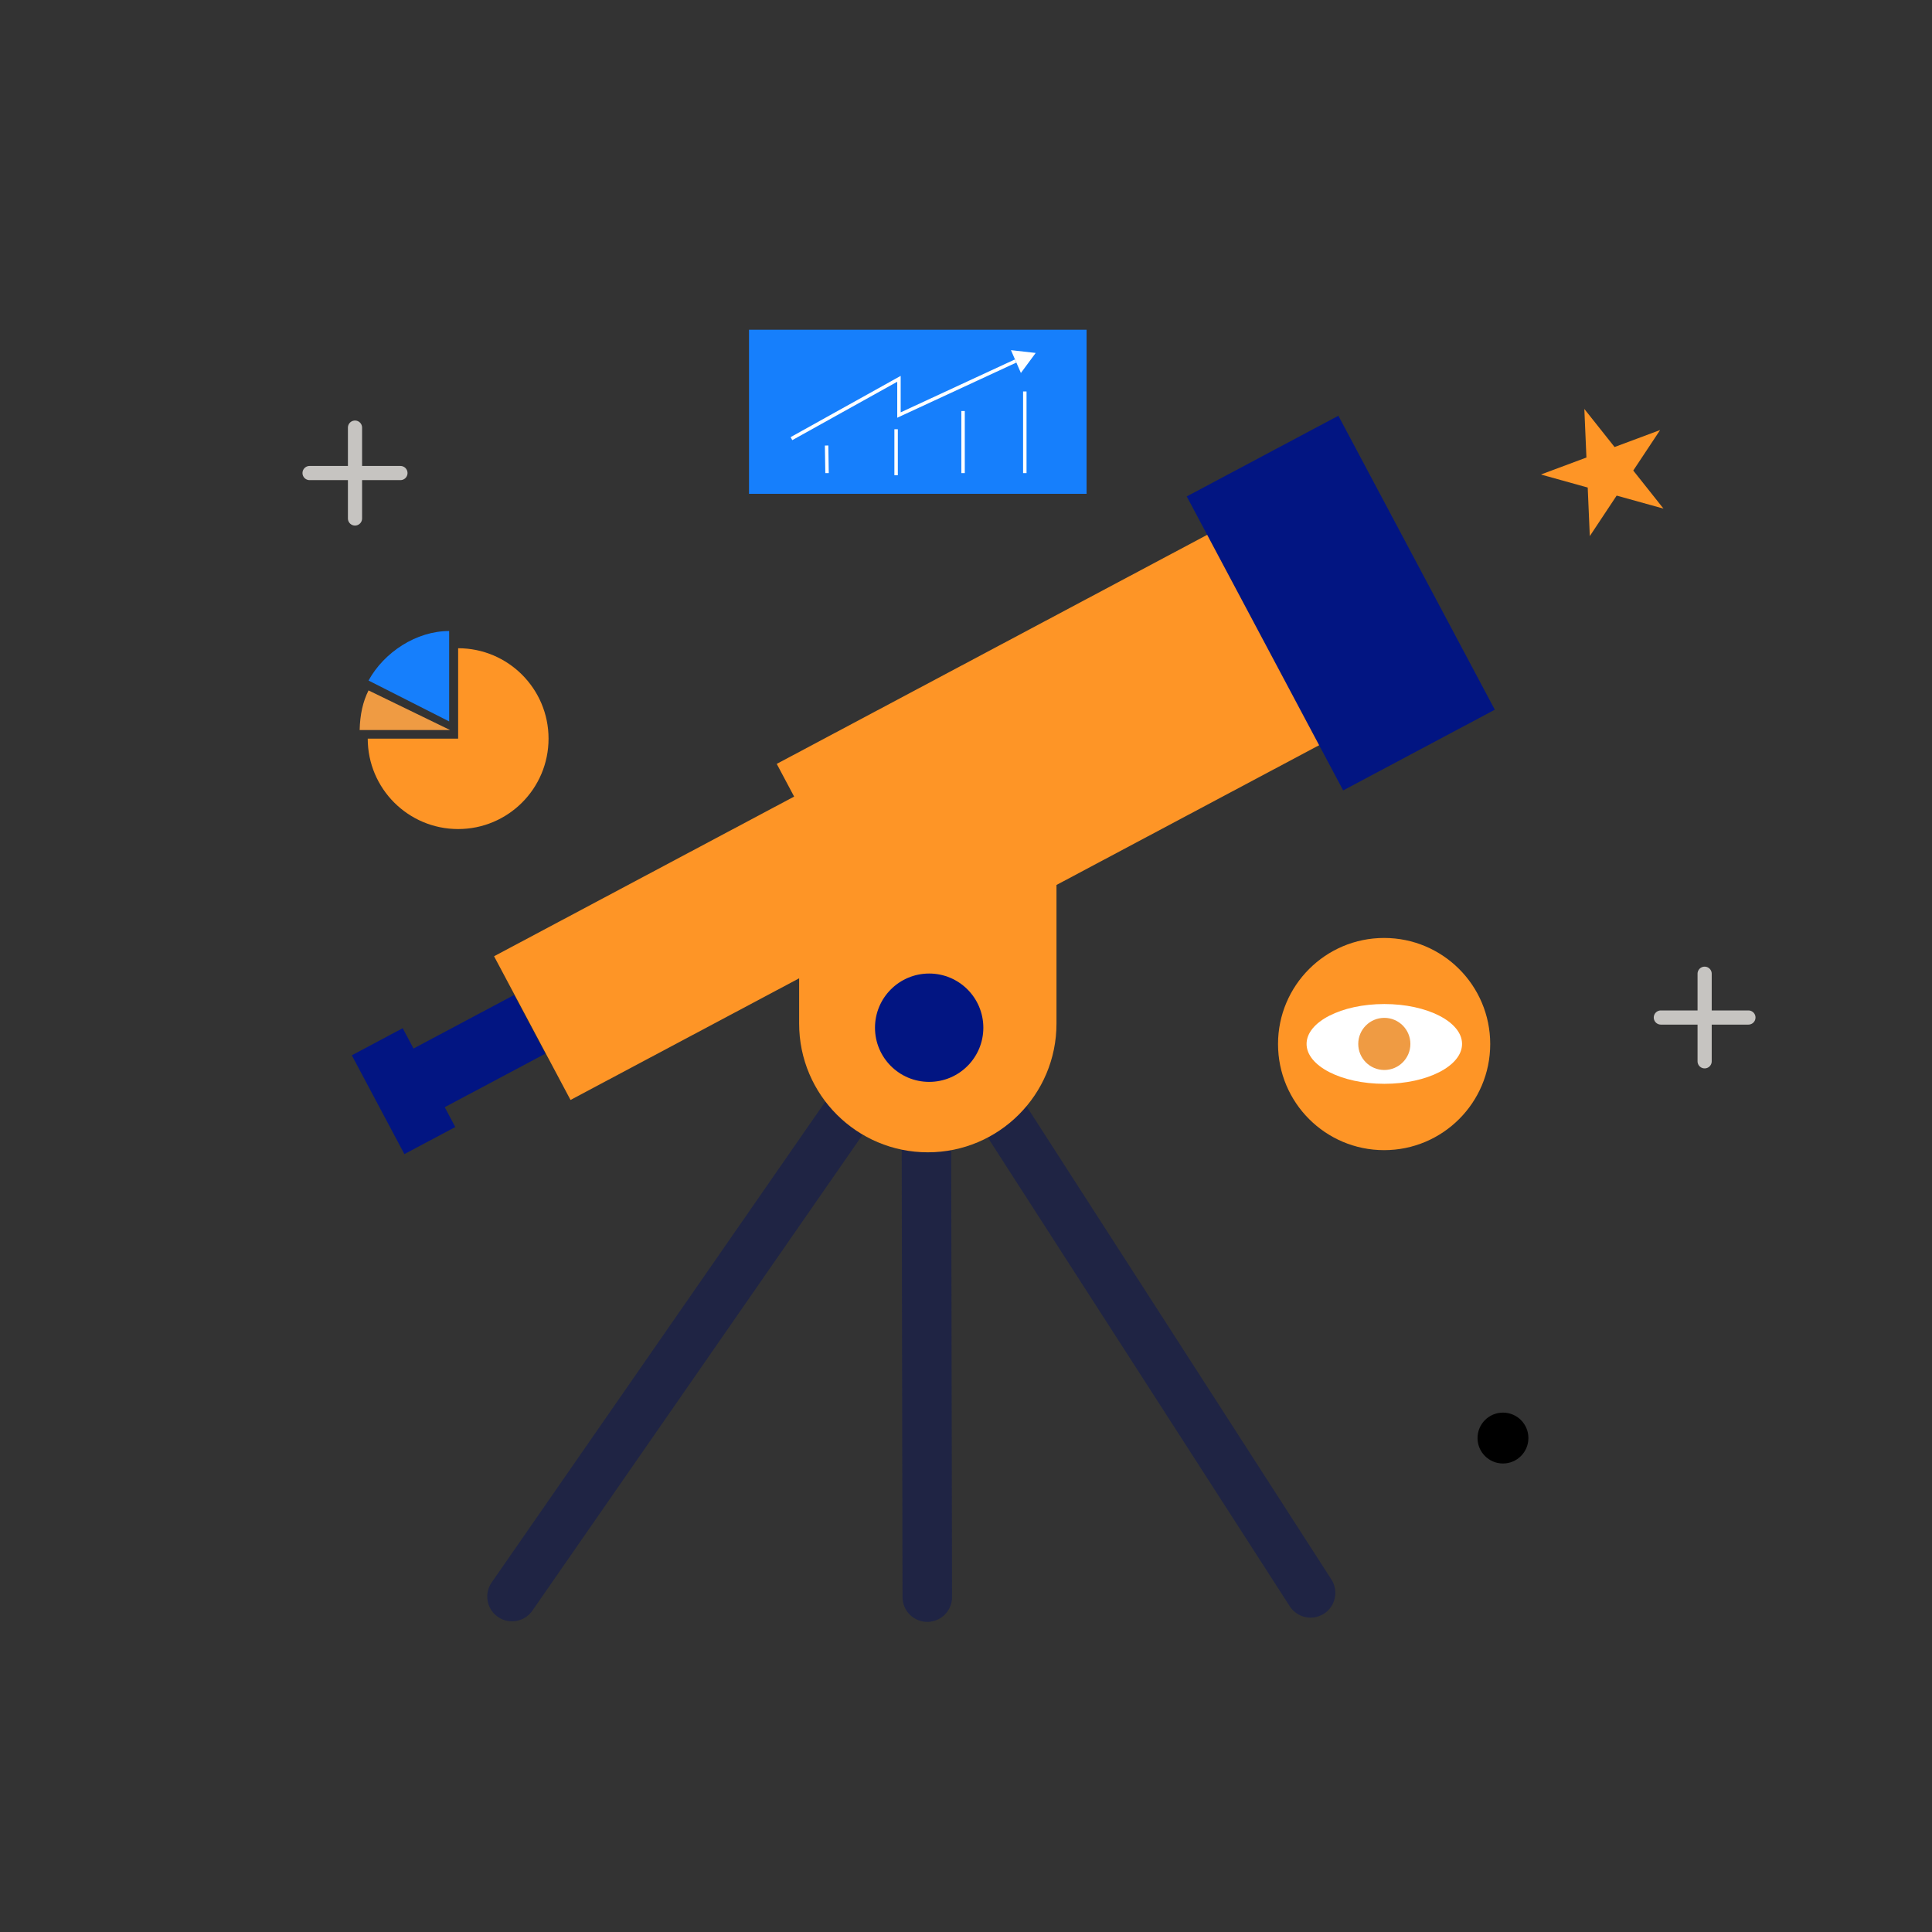 <svg xmlns="http://www.w3.org/2000/svg" enable-background="new 0 0 1500 1500" viewBox="0 0 1500 1500" width="1500" height="1500"><rect x="0" y="0" width="1500" height="1500" fill="#333333" stroke="none"/><line x1="1323.47" x2="1323.47" y1="756" y2="824" fill="none" stroke="#c6c4c1" stroke-linecap="round" stroke-linejoin="round" stroke-miterlimit="10" stroke-width="11" class="colorStrokec1c2c6 svgStroke"/><line x1="1357.47" x2="1289.47" y1="790" y2="790" fill="none" stroke="#c6c4c1" stroke-linecap="round" stroke-linejoin="round" stroke-miterlimit="10" stroke-width="11" class="colorStrokec1c2c6 svgStroke"/><circle cx="1166.9" cy="1116.5" r="19.75" class="colorc1c2c6 svgShape"/><circle cx="1074.63" cy="810.6" r="82.37" fill="#fe9526" class="colorffb53d svgShape"/><ellipse cx="1074.78" cy="810.5" fill="#fff" class="colorffffff svgShape" rx="60.36" ry="30.97"/><circle cx="1074.78" cy="810.5" r="20.24" fill="#ef9b43" class="coloref4743 svgShape"/><rect width="380.2" height="185.02" x="624.21" y="492.91" fill="#fe9526" class="colorffb53d svgShape" transform="rotate(-28.018 814.365 585.386)"/><rect width="133.36" height="258.54" x="974.27" y="338.93" fill="#021582" class="color221f44 svgShape" transform="rotate(-28.018 1041.01 468.159)"/><rect width="264.82" height="126.38" x="397.74" y="672.8" fill="#fe9526" class="colorffb53d svgShape" transform="rotate(-28.018 530.214 735.978)"/><rect width="91.21" height="51.6" x="325.4" y="790.88" fill="#021582" class="color221f44 svgShape" transform="rotate(-28.018 371.067 816.68)"/><rect width="44.76" height="86.91" x="290.93" y="803.69" fill="#021582" class="color221f44 svgShape" transform="rotate(-28.018 313.363 847.152)"/><line x1="661.02" x2="397.52" y1="859.84" y2="1239.57" fill="none" stroke="#1f2444" stroke-linecap="round" stroke-miterlimit="10" stroke-width="38.438" class="colorStroke221f44 svgStroke"/><line x1="719.28" x2="719.93" y1="879.47" y2="1240" fill="none" stroke="#1f2444" stroke-linecap="round" stroke-miterlimit="10" stroke-width="38.438" class="colorStroke221f44 svgStroke"/><line x1="758.14" x2="1017.53" y1="834.06" y2="1236.71" fill="none" stroke="#1f2444" stroke-linecap="round" stroke-miterlimit="10" stroke-width="38.438" class="colorStroke221f44 svgStroke"/><path fill="#fe9526" d="M720.35,894.65L720.35,894.65c-55.17,0-99.9-44.73-99.9-99.9v-66.25l58.89-27.34l12.62,27.34l128.29-60.99   v127.24C820.25,849.93,775.52,894.65,720.35,894.65z" class="colorffb53d svgShape"/><circle cx="721.4" cy="797.91" r="42.06" fill="#021582" class="color221f44 svgShape"/><line x1="275.62" x2="275.62" y1="332" y2="402.54" fill="none" stroke="#c6c4c1" stroke-linecap="round" stroke-linejoin="round" stroke-miterlimit="10" stroke-width="11" class="colorStrokec1c2c6 svgStroke"/><line x1="240.35" x2="310.9" y1="367.27" y2="367.27" fill="none" stroke="#c6c4c1" stroke-linecap="round" stroke-linejoin="round" stroke-miterlimit="10" stroke-width="11" class="colorStrokec1c2c6 svgStroke"/><rect width="262.09" height="127.39" x="581.53" y="256" fill="#167ffc" class="color417ff0 svgShape"/><line x1="641.77" x2="642.11" y1="345.9" y2="367.32" fill="none" stroke="#fff" stroke-miterlimit="10" stroke-width="2.678" class="colorStrokeffffff svgStroke"/><line x1="695.74" x2="695.74" y1="333.26" y2="368.97" fill="none" stroke="#fff" stroke-miterlimit="10" stroke-width="2.678" class="colorStrokeffffff svgStroke"/><line x1="747.72" x2="747.72" y1="319.11" y2="367.32" fill="none" stroke="#fff" stroke-miterlimit="10" stroke-width="2.678" class="colorStrokeffffff svgStroke"/><line x1="795.66" x2="795.66" y1="303.93" y2="367.32" fill="none" stroke="#fff" stroke-miterlimit="10" stroke-width="2.678" class="colorStrokeffffff svgStroke"/><polyline fill="none" stroke="#fff" stroke-miterlimit="10" stroke-width="2.678" points="614.48 340.56 697.95 294.11 697.95 322.24 788.52 280.28"/><polygon fill="#fff" points="792.62 289.58 784.9 271.86 804.11 274.03" class="colorffffff svgShape"/><polygon fill="#fe9526" points="1230.08 317.52 1253.55 347.07 1288.91 333.88 1268.06 365.33 1291.53 394.89 1255.17 384.78 1234.32 416.23 1232.7 378.53 1196.34 368.41 1231.7 355.22" class="colorffb53d svgShape"/><path fill="#fe9526" d="M355.7,573.48v-70.19c38.77,0,70.19,31.43,70.19,70.19c0,38.77-31.43,70.19-70.19,70.19   s-70.19-31.43-70.19-70.19H355.7z" class="colorffb53d svgShape"/><path fill="#ef9b43" d="M279.23,566.79c0.3-12.08,2.5-21.96,6.89-30.75l63.3,30.75H279.23z" class="coloref4743 svgShape"/><path fill="#167ffc" d="M286.12,528.36c12.08-21.96,37.09-38.44,62.6-38.44v70.19L286.12,528.36z" class="color417ff0 svgShape"/></svg>